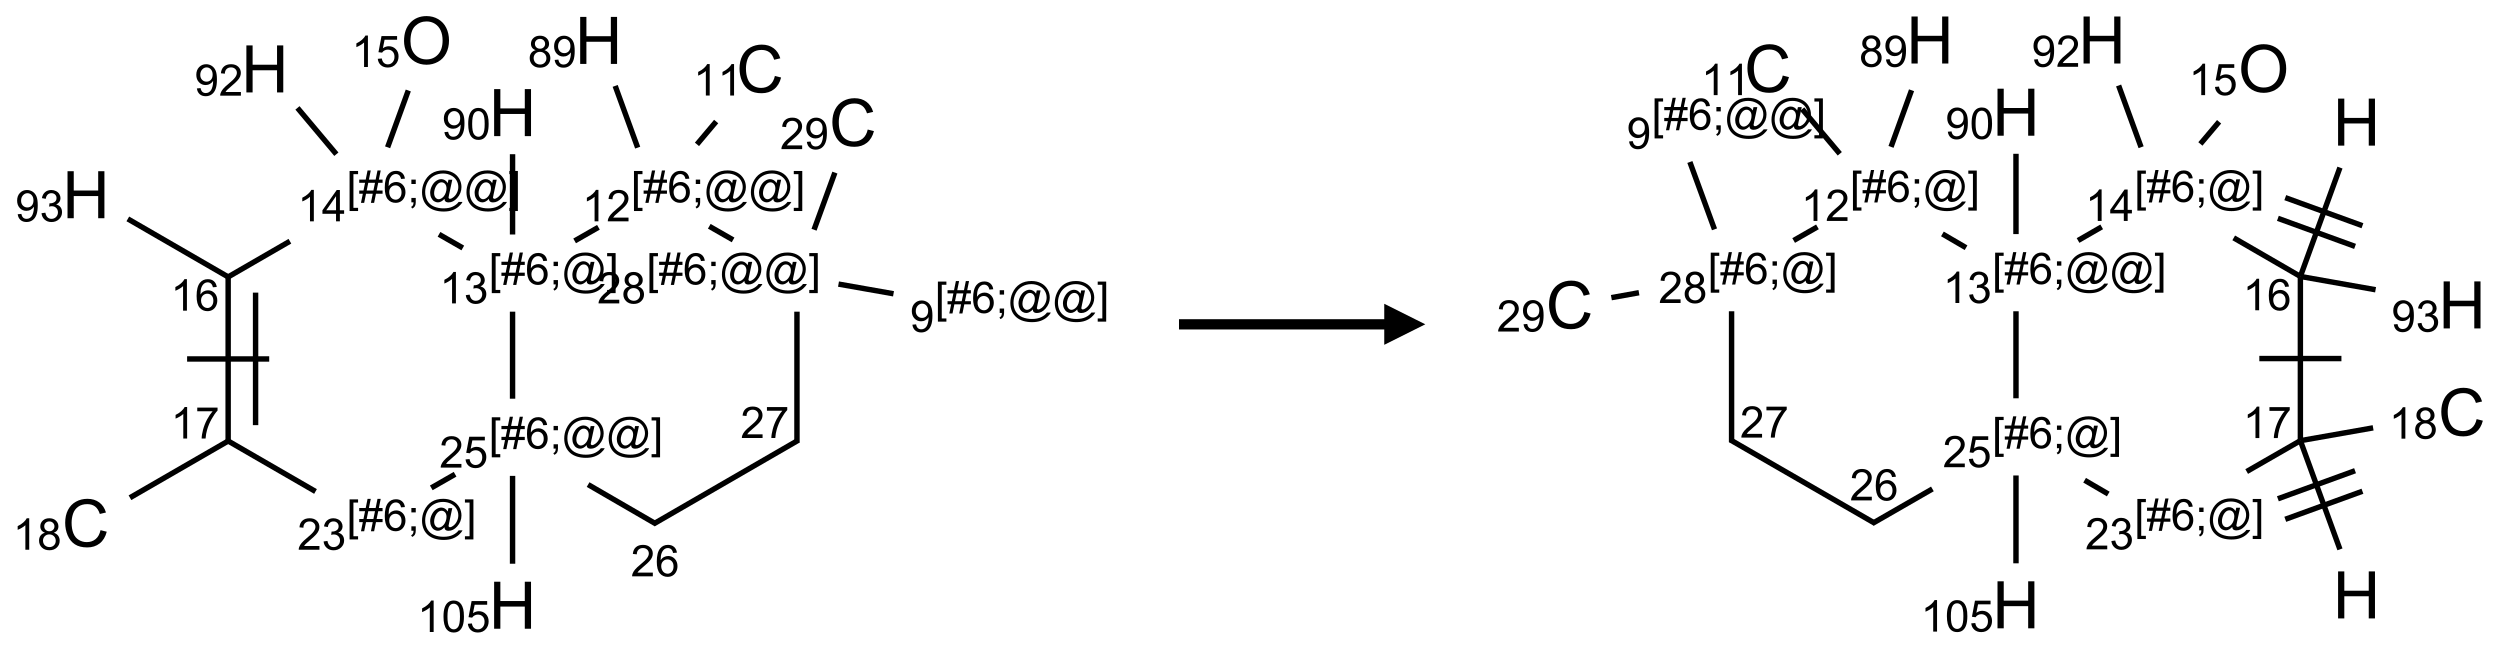 <?xml version="1.0" encoding="UTF-8"?>
<svg xmlns="http://www.w3.org/2000/svg" xmlns:xlink="http://www.w3.org/1999/xlink" width="609" height="158" viewBox="0 0 609 158">
<defs>
<g>
<g id="glyph-0-0">
<path d="M 2 0 L 2 -10 L 10 -10 L 10 0 Z M 2.25 -0.25 L 9.75 -0.25 L 9.75 -9.75 L 2.25 -9.75 Z M 2.25 -0.25 "/>
</g>
<g id="glyph-0-1">
<path d="M 9.406 -4.016 L 10.922 -3.633 C 10.605 -2.387 10.031 -1.438 9.207 -0.785 C 8.383 -0.133 7.371 0.195 6.18 0.195 C 4.945 0.195 3.941 -0.055 3.168 -0.559 C 2.395 -1.062 1.805 -1.789 1.402 -2.742 C 1 -3.695 0.797 -4.719 0.797 -5.812 C 0.797 -7.004 1.023 -8.047 1.48 -8.934 C 1.938 -9.82 2.586 -10.496 3.426 -10.957 C 4.266 -11.418 5.191 -11.648 6.203 -11.648 C 7.348 -11.648 8.312 -11.355 9.094 -10.773 C 9.875 -10.191 10.418 -9.371 10.727 -8.312 L 9.234 -7.961 C 8.969 -8.793 8.582 -9.402 8.078 -9.781 C 7.574 -10.16 6.938 -10.352 6.172 -10.352 C 5.293 -10.352 4.555 -10.141 3.965 -9.719 C 3.375 -9.297 2.957 -8.73 2.719 -8.02 C 2.48 -7.309 2.359 -6.574 2.359 -5.82 C 2.359 -4.848 2.5 -3.996 2.785 -3.27 C 3.07 -2.543 3.512 -2 4.109 -1.641 C 4.707 -1.281 5.355 -1.102 6.055 -1.102 C 6.902 -1.102 7.621 -1.348 8.211 -1.836 C 8.801 -2.324 9.199 -3.051 9.406 -4.016 Z M 9.406 -4.016 "/>
</g>
<g id="glyph-0-2">
<path d="M 1.281 0 L 1.281 -11.453 L 2.797 -11.453 L 2.797 -6.75 L 8.75 -6.75 L 8.75 -11.453 L 10.266 -11.453 L 10.266 0 L 8.75 0 L 8.75 -5.398 L 2.797 -5.398 L 2.797 0 Z M 1.281 0 "/>
</g>
<g id="glyph-0-3">
<path d="M 0.773 -5.578 C 0.773 -7.48 1.285 -8.969 2.305 -10.043 C 3.324 -11.117 4.645 -11.656 6.258 -11.656 C 7.316 -11.656 8.27 -11.402 9.117 -10.898 C 9.965 -10.395 10.613 -9.688 11.059 -8.785 C 11.504 -7.883 11.727 -6.855 11.727 -5.711 C 11.727 -4.551 11.492 -3.512 11.023 -2.594 C 10.555 -1.676 9.891 -0.984 9.031 -0.512 C 8.172 -0.039 7.246 0.195 6.25 0.195 C 5.172 0.195 4.207 -0.066 3.359 -0.586 C 2.512 -1.105 1.867 -1.816 1.43 -2.719 C 0.992 -3.621 0.773 -4.574 0.773 -5.578 Z M 2.336 -5.555 C 2.336 -4.176 2.707 -3.086 3.449 -2.293 C 4.191 -1.5 5.121 -1.102 6.242 -1.102 C 7.383 -1.102 8.32 -1.504 9.059 -2.305 C 9.797 -3.105 10.164 -4.246 10.164 -5.719 C 10.164 -6.652 10.008 -7.465 9.691 -8.16 C 9.375 -8.855 8.914 -9.395 8.309 -9.777 C 7.703 -10.16 7.02 -10.352 6.266 -10.352 C 5.191 -10.352 4.27 -9.984 3.496 -9.246 C 2.723 -8.508 2.336 -7.277 2.336 -5.555 Z M 2.336 -5.555 "/>
</g>
<g id="glyph-1-0">
<path d="M 1.332 0 L 1.332 -6.668 L 6.668 -6.668 L 6.668 0 Z M 1.5 -0.168 L 6.5 -0.168 L 6.5 -6.5 L 1.5 -6.5 Z M 1.5 -0.168 "/>
</g>
<g id="glyph-1-1">
<path d="M 3.973 0 L 3.035 0 L 3.035 -5.973 C 2.809 -5.758 2.516 -5.543 2.148 -5.328 C 1.781 -5.113 1.453 -4.953 1.16 -4.844 L 1.16 -5.75 C 1.684 -5.996 2.145 -6.297 2.535 -6.645 C 2.93 -6.996 3.207 -7.336 3.371 -7.668 L 3.973 -7.668 Z M 3.973 0 "/>
</g>
<g id="glyph-1-2">
<path d="M 0.723 2.121 L 0.723 -7.637 L 2.793 -7.637 L 2.793 -6.859 L 1.66 -6.859 L 1.66 1.344 L 2.793 1.344 L 2.793 2.121 Z M 0.723 2.121 "/>
</g>
<g id="glyph-1-3">
<path d="M 0.535 0.129 L 0.988 -2.09 L 0.109 -2.09 L 0.109 -2.863 L 1.145 -2.863 L 1.531 -4.754 L 0.109 -4.754 L 0.109 -5.531 L 1.688 -5.531 L 2.141 -7.766 L 2.922 -7.766 L 2.469 -5.531 L 4.109 -5.531 L 4.562 -7.766 L 5.348 -7.766 L 4.895 -5.531 L 5.797 -5.531 L 5.797 -4.754 L 4.738 -4.754 L 4.348 -2.863 L 5.797 -2.863 L 5.797 -2.09 L 4.191 -2.09 L 3.738 0.129 L 2.957 0.129 L 3.406 -2.09 L 1.77 -2.09 L 1.316 0.129 Z M 1.926 -2.863 L 3.562 -2.863 L 3.953 -4.754 L 2.312 -4.754 Z M 1.926 -2.863 "/>
</g>
<g id="glyph-1-4">
<path d="M 5.309 -5.766 L 4.375 -5.691 C 4.293 -6.059 4.172 -6.328 4.02 -6.496 C 3.766 -6.762 3.453 -6.895 3.082 -6.895 C 2.785 -6.895 2.523 -6.812 2.297 -6.645 C 2 -6.43 1.77 -6.117 1.598 -5.703 C 1.43 -5.289 1.34 -4.703 1.332 -3.938 C 1.559 -4.281 1.836 -4.535 2.16 -4.703 C 2.488 -4.871 2.828 -4.953 3.188 -4.953 C 3.812 -4.953 4.344 -4.723 4.785 -4.262 C 5.223 -3.801 5.441 -3.207 5.441 -2.48 C 5.441 -2 5.34 -1.555 5.133 -1.145 C 4.926 -0.73 4.641 -0.418 4.281 -0.199 C 3.922 0.02 3.512 0.129 3.051 0.129 C 2.27 0.129 1.633 -0.156 1.141 -0.73 C 0.648 -1.305 0.402 -2.254 0.402 -3.574 C 0.402 -5.051 0.672 -6.121 1.219 -6.793 C 1.695 -7.375 2.336 -7.668 3.141 -7.668 C 3.742 -7.668 4.234 -7.5 4.617 -7.16 C 5 -6.824 5.23 -6.359 5.309 -5.766 Z M 1.48 -2.473 C 1.48 -2.152 1.547 -1.844 1.684 -1.547 C 1.82 -1.25 2.016 -1.027 2.262 -0.871 C 2.508 -0.719 2.766 -0.641 3.035 -0.641 C 3.434 -0.641 3.773 -0.801 4.059 -1.121 C 4.344 -1.441 4.484 -1.875 4.484 -2.422 C 4.484 -2.949 4.344 -3.367 4.062 -3.668 C 3.781 -3.973 3.426 -4.125 3 -4.125 C 2.578 -4.125 2.219 -3.973 1.922 -3.668 C 1.625 -3.363 1.48 -2.969 1.48 -2.473 Z M 1.48 -2.473 "/>
</g>
<g id="glyph-1-5">
<path d="M 0.949 -4.465 L 0.949 -5.531 L 2.016 -5.531 L 2.016 -4.465 Z M 0.949 0 L 0.949 -1.066 L 2.016 -1.066 L 2.016 0 C 2.016 0.391 1.945 0.711 1.809 0.949 C 1.668 1.191 1.449 1.379 1.145 1.512 L 0.887 1.109 C 1.082 1.023 1.23 0.895 1.324 0.727 C 1.418 0.559 1.469 0.316 1.48 0 Z M 0.949 0 "/>
</g>
<g id="glyph-1-6">
<path d="M 6.047 -0.848 C 5.82 -0.59 5.57 -0.379 5.289 -0.223 C 5.008 -0.062 4.73 0.016 4.449 0.016 C 4.141 0.016 3.84 -0.074 3.547 -0.254 C 3.254 -0.434 3.02 -0.715 2.836 -1.09 C 2.652 -1.465 2.562 -1.875 2.562 -2.324 C 2.562 -2.875 2.703 -3.43 2.988 -3.98 C 3.27 -4.535 3.621 -4.953 4.043 -5.23 C 4.461 -5.508 4.871 -5.645 5.266 -5.645 C 5.566 -5.645 5.855 -5.566 6.129 -5.41 C 6.402 -5.25 6.641 -5.012 6.84 -4.688 L 7.016 -5.496 L 7.949 -5.496 L 7.199 -2 C 7.094 -1.516 7.043 -1.246 7.043 -1.191 C 7.043 -1.098 7.078 -1.02 7.148 -0.949 C 7.219 -0.883 7.305 -0.848 7.406 -0.848 C 7.59 -0.848 7.832 -0.953 8.129 -1.168 C 8.527 -1.445 8.84 -1.816 9.07 -2.285 C 9.301 -2.75 9.418 -3.234 9.418 -3.73 C 9.418 -4.309 9.27 -4.852 8.973 -5.355 C 8.676 -5.859 8.23 -6.262 7.645 -6.562 C 7.055 -6.863 6.406 -7.016 5.691 -7.016 C 4.879 -7.016 4.137 -6.824 3.465 -6.445 C 2.793 -6.066 2.273 -5.52 1.902 -4.809 C 1.535 -4.098 1.348 -3.34 1.348 -2.527 C 1.348 -1.676 1.535 -0.941 1.902 -0.328 C 2.273 0.285 2.809 0.742 3.508 1.035 C 4.207 1.328 4.984 1.473 5.832 1.473 C 6.742 1.473 7.504 1.32 8.121 1.016 C 8.734 0.711 9.195 0.34 9.5 -0.098 L 10.441 -0.098 C 10.266 0.266 9.961 0.637 9.531 1.016 C 9.102 1.395 8.59 1.695 7.996 1.914 C 7.402 2.133 6.688 2.246 5.848 2.246 C 5.078 2.246 4.367 2.145 3.715 1.949 C 3.066 1.75 2.512 1.453 2.051 1.055 C 1.594 0.656 1.25 0.199 1.016 -0.316 C 0.723 -0.973 0.578 -1.684 0.578 -2.441 C 0.578 -3.289 0.75 -4.098 1.098 -4.863 C 1.523 -5.805 2.125 -6.527 2.902 -7.027 C 3.684 -7.527 4.629 -7.777 5.738 -7.777 C 6.602 -7.777 7.375 -7.602 8.059 -7.246 C 8.746 -6.895 9.285 -6.371 9.684 -5.672 C 10.02 -5.07 10.188 -4.418 10.188 -3.715 C 10.188 -2.707 9.832 -1.812 9.125 -1.031 C 8.492 -0.328 7.801 0.02 7.051 0.02 C 6.812 0.02 6.617 -0.016 6.473 -0.09 C 6.324 -0.16 6.215 -0.266 6.145 -0.402 C 6.102 -0.488 6.066 -0.637 6.047 -0.848 Z M 3.527 -2.262 C 3.527 -1.785 3.641 -1.414 3.863 -1.152 C 4.09 -0.887 4.348 -0.754 4.641 -0.754 C 4.836 -0.754 5.039 -0.812 5.254 -0.93 C 5.469 -1.047 5.676 -1.219 5.871 -1.449 C 6.066 -1.676 6.23 -1.969 6.355 -2.32 C 6.48 -2.672 6.543 -3.027 6.543 -3.379 C 6.543 -3.852 6.426 -4.219 6.191 -4.48 C 5.957 -4.738 5.672 -4.871 5.332 -4.871 C 5.109 -4.871 4.902 -4.812 4.707 -4.699 C 4.512 -4.586 4.32 -4.406 4.137 -4.156 C 3.953 -3.906 3.805 -3.602 3.691 -3.246 C 3.582 -2.887 3.527 -2.559 3.527 -2.262 Z M 3.527 -2.262 "/>
</g>
<g id="glyph-1-7">
<path d="M 2.27 2.121 L 0.203 2.121 L 0.203 1.344 L 1.332 1.344 L 1.332 -6.859 L 0.203 -6.859 L 0.203 -7.637 L 2.27 -7.637 Z M 2.27 2.121 "/>
</g>
<g id="glyph-1-8">
<path d="M 5.371 -0.902 L 5.371 0 L 0.324 0 C 0.316 -0.227 0.352 -0.441 0.434 -0.652 C 0.562 -0.996 0.766 -1.332 1.051 -1.668 C 1.332 -2 1.742 -2.387 2.277 -2.824 C 3.105 -3.504 3.668 -4.043 3.957 -4.441 C 4.25 -4.84 4.395 -5.215 4.395 -5.566 C 4.395 -5.938 4.262 -6.254 3.996 -6.508 C 3.73 -6.762 3.387 -6.891 2.957 -6.891 C 2.508 -6.891 2.145 -6.754 1.875 -6.484 C 1.605 -6.215 1.469 -5.84 1.465 -5.359 L 0.5 -5.457 C 0.566 -6.176 0.812 -6.727 1.246 -7.102 C 1.676 -7.477 2.254 -7.668 2.98 -7.668 C 3.711 -7.668 4.293 -7.465 4.719 -7.059 C 5.145 -6.652 5.359 -6.148 5.359 -5.547 C 5.359 -5.242 5.297 -4.941 5.172 -4.645 C 5.047 -4.352 4.84 -4.039 4.551 -3.715 C 4.262 -3.387 3.777 -2.938 3.105 -2.371 C 2.543 -1.898 2.18 -1.578 2.02 -1.41 C 1.859 -1.242 1.73 -1.07 1.625 -0.902 Z M 5.371 -0.902 "/>
</g>
<g id="glyph-1-9">
<path d="M 1.887 -4.141 C 1.496 -4.281 1.207 -4.484 1.02 -4.75 C 0.832 -5.016 0.738 -5.328 0.738 -5.699 C 0.738 -6.254 0.938 -6.719 1.34 -7.098 C 1.738 -7.477 2.27 -7.668 2.934 -7.668 C 3.598 -7.668 4.137 -7.473 4.543 -7.086 C 4.949 -6.699 5.152 -6.227 5.152 -5.672 C 5.152 -5.316 5.059 -5.008 4.871 -4.746 C 4.688 -4.484 4.406 -4.281 4.027 -4.141 C 4.496 -3.988 4.852 -3.742 5.098 -3.402 C 5.34 -3.062 5.465 -2.656 5.465 -2.184 C 5.465 -1.531 5.234 -0.98 4.77 -0.535 C 4.309 -0.09 3.703 0.129 2.949 0.129 C 2.195 0.129 1.586 -0.094 1.125 -0.539 C 0.664 -0.984 0.434 -1.543 0.434 -2.207 C 0.434 -2.703 0.559 -3.121 0.809 -3.457 C 1.062 -3.793 1.422 -4.02 1.887 -4.141 Z M 1.699 -5.73 C 1.699 -5.367 1.812 -5.074 2.047 -4.844 C 2.281 -4.613 2.582 -4.5 2.953 -4.5 C 3.312 -4.5 3.609 -4.613 3.84 -4.84 C 4.07 -5.066 4.188 -5.348 4.188 -5.676 C 4.188 -6.02 4.07 -6.309 3.832 -6.543 C 3.594 -6.777 3.297 -6.895 2.941 -6.895 C 2.586 -6.895 2.289 -6.781 2.051 -6.551 C 1.816 -6.324 1.699 -6.047 1.699 -5.73 Z M 1.395 -2.203 C 1.395 -1.938 1.461 -1.676 1.586 -1.426 C 1.711 -1.176 1.902 -0.984 2.152 -0.848 C 2.402 -0.711 2.672 -0.641 2.957 -0.641 C 3.406 -0.641 3.777 -0.785 4.066 -1.074 C 4.359 -1.363 4.504 -1.727 4.504 -2.172 C 4.504 -2.625 4.355 -2.996 4.055 -3.293 C 3.754 -3.586 3.379 -3.734 2.926 -3.734 C 2.484 -3.734 2.121 -3.59 1.832 -3.297 C 1.543 -3.004 1.395 -2.641 1.395 -2.203 Z M 1.395 -2.203 "/>
</g>
<g id="glyph-1-10">
<path d="M 0.582 -1.766 L 1.484 -1.848 C 1.562 -1.426 1.707 -1.117 1.922 -0.926 C 2.137 -0.734 2.414 -0.641 2.75 -0.641 C 3.039 -0.641 3.289 -0.707 3.508 -0.84 C 3.727 -0.973 3.902 -1.148 4.043 -1.367 C 4.18 -1.586 4.297 -1.887 4.391 -2.262 C 4.484 -2.637 4.531 -3.016 4.531 -3.406 C 4.531 -3.449 4.531 -3.512 4.527 -3.594 C 4.34 -3.297 4.082 -3.055 3.758 -2.867 C 3.434 -2.68 3.082 -2.59 2.703 -2.59 C 2.07 -2.59 1.535 -2.816 1.098 -3.277 C 0.66 -3.734 0.441 -4.34 0.441 -5.09 C 0.441 -5.863 0.672 -6.484 1.129 -6.957 C 1.586 -7.43 2.156 -7.668 2.844 -7.668 C 3.34 -7.668 3.793 -7.531 4.207 -7.266 C 4.617 -7 4.93 -6.617 5.145 -6.121 C 5.355 -5.629 5.465 -4.91 5.465 -3.973 C 5.465 -2.996 5.359 -2.223 5.145 -1.645 C 4.934 -1.066 4.617 -0.625 4.199 -0.324 C 3.781 -0.02 3.293 0.129 2.73 0.129 C 2.133 0.129 1.645 -0.035 1.266 -0.367 C 0.887 -0.699 0.66 -1.164 0.582 -1.766 Z M 4.422 -5.137 C 4.422 -5.676 4.277 -6.102 3.992 -6.418 C 3.707 -6.734 3.359 -6.891 2.957 -6.891 C 2.543 -6.891 2.18 -6.719 1.871 -6.379 C 1.562 -6.039 1.406 -5.598 1.406 -5.059 C 1.406 -4.57 1.555 -4.176 1.848 -3.871 C 2.141 -3.566 2.5 -3.418 2.934 -3.418 C 3.367 -3.418 3.723 -3.57 4.004 -3.871 C 4.281 -4.176 4.422 -4.598 4.422 -5.137 Z M 4.422 -5.137 "/>
</g>
<g id="glyph-1-11">
<path d="M 0.449 -2.016 L 1.387 -2.141 C 1.492 -1.609 1.676 -1.227 1.934 -0.992 C 2.191 -0.758 2.508 -0.641 2.879 -0.641 C 3.32 -0.641 3.695 -0.793 3.996 -1.098 C 4.301 -1.402 4.453 -1.781 4.453 -2.234 C 4.453 -2.664 4.312 -3.02 4.031 -3.301 C 3.75 -3.578 3.391 -3.719 2.957 -3.719 C 2.781 -3.719 2.562 -3.684 2.297 -3.613 L 2.402 -4.438 C 2.465 -4.43 2.516 -4.426 2.551 -4.426 C 2.949 -4.426 3.312 -4.531 3.629 -4.738 C 3.949 -4.949 4.109 -5.27 4.109 -5.703 C 4.109 -6.047 3.992 -6.332 3.762 -6.559 C 3.527 -6.785 3.227 -6.895 2.859 -6.895 C 2.496 -6.895 2.191 -6.781 1.949 -6.551 C 1.707 -6.324 1.547 -5.98 1.48 -5.52 L 0.543 -5.688 C 0.656 -6.316 0.918 -6.805 1.324 -7.148 C 1.73 -7.492 2.234 -7.668 2.84 -7.668 C 3.254 -7.668 3.641 -7.578 3.988 -7.398 C 4.34 -7.219 4.609 -6.977 4.793 -6.668 C 4.98 -6.359 5.074 -6.031 5.074 -5.684 C 5.074 -5.352 4.984 -5.051 4.809 -4.781 C 4.629 -4.512 4.367 -4.297 4.02 -4.137 C 4.473 -4.031 4.824 -3.816 5.074 -3.488 C 5.324 -3.16 5.449 -2.75 5.449 -2.254 C 5.449 -1.59 5.203 -1.023 4.719 -0.559 C 4.234 -0.098 3.617 0.137 2.875 0.137 C 2.203 0.137 1.648 -0.062 1.207 -0.465 C 0.762 -0.863 0.512 -1.379 0.449 -2.016 Z M 0.449 -2.016 "/>
</g>
<g id="glyph-1-12">
<path d="M 0.441 -3.766 C 0.441 -4.668 0.535 -5.395 0.723 -5.945 C 0.906 -6.496 1.184 -6.922 1.551 -7.219 C 1.918 -7.516 2.375 -7.668 2.934 -7.668 C 3.344 -7.668 3.703 -7.586 4.012 -7.418 C 4.32 -7.254 4.574 -7.016 4.777 -6.707 C 4.977 -6.395 5.137 -6.016 5.25 -5.57 C 5.363 -5.125 5.422 -4.523 5.422 -3.766 C 5.422 -2.871 5.328 -2.148 5.145 -1.598 C 4.961 -1.047 4.688 -0.621 4.32 -0.32 C 3.953 -0.02 3.492 0.129 2.934 0.129 C 2.195 0.129 1.617 -0.133 1.199 -0.66 C 0.695 -1.297 0.441 -2.332 0.441 -3.766 Z M 1.406 -3.766 C 1.406 -2.512 1.555 -1.68 1.848 -1.262 C 2.141 -0.848 2.5 -0.641 2.934 -0.641 C 3.363 -0.641 3.727 -0.848 4.02 -1.266 C 4.312 -1.684 4.457 -2.516 4.457 -3.766 C 4.457 -5.023 4.312 -5.859 4.02 -6.27 C 3.727 -6.684 3.359 -6.891 2.922 -6.891 C 2.492 -6.891 2.148 -6.707 1.891 -6.344 C 1.566 -5.879 1.406 -5.02 1.406 -3.766 Z M 1.406 -3.766 "/>
</g>
<g id="glyph-1-13">
<path d="M 3.449 0 L 3.449 -1.828 L 0.137 -1.828 L 0.137 -2.688 L 3.621 -7.637 L 4.387 -7.637 L 4.387 -2.688 L 5.418 -2.688 L 5.418 -1.828 L 4.387 -1.828 L 4.387 0 Z M 3.449 -2.688 L 3.449 -6.129 L 1.059 -2.688 Z M 3.449 -2.688 "/>
</g>
<g id="glyph-1-14">
<path d="M 0.441 -2 L 1.426 -2.082 C 1.5 -1.605 1.668 -1.242 1.934 -1.004 C 2.199 -0.762 2.52 -0.641 2.895 -0.641 C 3.348 -0.641 3.73 -0.812 4.043 -1.152 C 4.355 -1.492 4.512 -1.941 4.512 -2.504 C 4.512 -3.039 4.359 -3.461 4.059 -3.77 C 3.758 -4.078 3.367 -4.234 2.879 -4.234 C 2.578 -4.234 2.305 -4.164 2.062 -4.027 C 1.82 -3.891 1.629 -3.715 1.488 -3.496 L 0.609 -3.609 L 1.348 -7.531 L 5.145 -7.531 L 5.145 -6.637 L 2.098 -6.637 L 1.688 -4.582 C 2.145 -4.902 2.625 -5.062 3.129 -5.062 C 3.797 -5.062 4.359 -4.832 4.816 -4.371 C 5.277 -3.91 5.504 -3.312 5.504 -2.59 C 5.504 -1.898 5.305 -1.301 4.902 -0.797 C 4.41 -0.18 3.742 0.129 2.895 0.129 C 2.199 0.129 1.633 -0.062 1.195 -0.453 C 0.758 -0.844 0.504 -1.359 0.441 -2 Z M 0.441 -2 "/>
</g>
<g id="glyph-1-15">
<path d="M 0.504 -6.637 L 0.504 -7.535 L 5.449 -7.535 L 5.449 -6.809 C 4.961 -6.289 4.48 -5.602 4.004 -4.746 C 3.527 -3.887 3.156 -3.004 2.895 -2.098 C 2.707 -1.461 2.59 -0.762 2.535 0 L 1.574 0 C 1.582 -0.602 1.703 -1.328 1.926 -2.176 C 2.152 -3.027 2.477 -3.848 2.898 -4.637 C 3.32 -5.426 3.77 -6.094 4.246 -6.637 Z M 0.504 -6.637 "/>
</g>
</g>
</defs>
<path fill="none" stroke-width="0.033" stroke-linecap="butt" stroke-linejoin="miter" stroke="rgb(0%, 0%, 0%)" stroke-opacity="1" stroke-miterlimit="10" d="M 3.838 0.494 L 3.721 0.633 " transform="matrix(40, 0, 0, 40, 20.939, 9.844)"/>
<path fill="none" stroke-width="0.033" stroke-linecap="butt" stroke-linejoin="miter" stroke="rgb(0%, 0%, 0%)" stroke-opacity="1" stroke-miterlimit="10" d="M 3.36 0.653 L 3.223 0.277 " transform="matrix(40, 0, 0, 40, 20.939, 9.844)"/>
<path fill="none" stroke-width="0.033" stroke-linecap="butt" stroke-linejoin="miter" stroke="rgb(0%, 0%, 0%)" stroke-opacity="1" stroke-miterlimit="10" d="M 3.121 1.138 L 2.976 1.221 " transform="matrix(40, 0, 0, 40, 20.939, 9.844)"/>
<path fill="none" stroke-width="0.033" stroke-linecap="butt" stroke-linejoin="miter" stroke="rgb(0%, 0%, 0%)" stroke-opacity="1" stroke-miterlimit="10" d="M 2.598 1.182 L 2.598 0.693 " transform="matrix(40, 0, 0, 40, 20.939, 9.844)"/>
<path fill="none" stroke-width="0.033" stroke-linecap="butt" stroke-linejoin="miter" stroke="rgb(0%, 0%, 0%)" stroke-opacity="1" stroke-miterlimit="10" d="M 2.295 1.264 L 2.15 1.181 " transform="matrix(40, 0, 0, 40, 20.939, 9.844)"/>
<path fill="none" stroke-width="0.033" stroke-linecap="butt" stroke-linejoin="miter" stroke="rgb(0%, 0%, 0%)" stroke-opacity="1" stroke-miterlimit="10" d="M 1.837 0.651 L 1.963 0.305 " transform="matrix(40, 0, 0, 40, 20.939, 9.844)"/>
<path fill="none" stroke-width="0.033" stroke-linecap="butt" stroke-linejoin="miter" stroke="rgb(0%, 0%, 0%)" stroke-opacity="1" stroke-miterlimit="10" d="M 1.525 0.693 L 1.288 0.411 " transform="matrix(40, 0, 0, 40, 20.939, 9.844)"/>
<path fill="none" stroke-width="0.033" stroke-linecap="butt" stroke-linejoin="miter" stroke="rgb(0%, 0%, 0%)" stroke-opacity="1" stroke-miterlimit="10" d="M 1.242 1.223 L 0.858 1.445 " transform="matrix(40, 0, 0, 40, 20.939, 9.844)"/>
<path fill="none" stroke-width="0.033" stroke-linecap="butt" stroke-linejoin="miter" stroke="rgb(0%, 0%, 0%)" stroke-opacity="1" stroke-miterlimit="10" d="M 0.874 1.445 L 0.255 1.087 " transform="matrix(40, 0, 0, 40, 20.939, 9.844)"/>
<path fill="none" stroke-width="0.033" stroke-linecap="butt" stroke-linejoin="miter" stroke="rgb(0%, 0%, 0%)" stroke-opacity="1" stroke-miterlimit="10" d="M 0.866 1.44 L 0.866 2.44 " transform="matrix(40, 0, 0, 40, 20.939, 9.844)"/>
<path fill="none" stroke-width="0.033" stroke-linecap="butt" stroke-linejoin="miter" stroke="rgb(0%, 0%, 0%)" stroke-opacity="1" stroke-miterlimit="10" d="M 1.033 1.536 L 1.033 2.343 " transform="matrix(40, 0, 0, 40, 20.939, 9.844)"/>
<path fill="none" stroke-width="0.033" stroke-linecap="butt" stroke-linejoin="miter" stroke="rgb(0%, 0%, 0%)" stroke-opacity="1" stroke-miterlimit="10" d="M 0.616 1.94 L 1.116 1.94 " transform="matrix(40, 0, 0, 40, 20.939, 9.844)"/>
<path fill="none" stroke-width="0.033" stroke-linecap="butt" stroke-linejoin="miter" stroke="rgb(0%, 0%, 0%)" stroke-opacity="1" stroke-miterlimit="10" d="M 0.874 2.435 L 0.268 2.785 " transform="matrix(40, 0, 0, 40, 20.939, 9.844)"/>
<path fill="none" stroke-width="0.033" stroke-linecap="butt" stroke-linejoin="miter" stroke="rgb(0%, 0%, 0%)" stroke-opacity="1" stroke-miterlimit="10" d="M 0.858 2.435 L 1.398 2.747 " transform="matrix(40, 0, 0, 40, 20.939, 9.844)"/>
<path fill="none" stroke-width="0.033" stroke-linecap="butt" stroke-linejoin="miter" stroke="rgb(0%, 0%, 0%)" stroke-opacity="1" stroke-miterlimit="10" d="M 2.103 2.725 L 2.248 2.642 " transform="matrix(40, 0, 0, 40, 20.939, 9.844)"/>
<path fill="none" stroke-width="0.033" stroke-linecap="butt" stroke-linejoin="miter" stroke="rgb(0%, 0%, 0%)" stroke-opacity="1" stroke-miterlimit="10" d="M 2.598 2.182 L 2.598 1.652 " transform="matrix(40, 0, 0, 40, 20.939, 9.844)"/>
<path fill="none" stroke-width="0.033" stroke-linecap="butt" stroke-linejoin="miter" stroke="rgb(0%, 0%, 0%)" stroke-opacity="1" stroke-miterlimit="10" d="M 2.598 2.652 L 2.598 3.187 " transform="matrix(40, 0, 0, 40, 20.939, 9.844)"/>
<path fill="none" stroke-width="0.033" stroke-linecap="butt" stroke-linejoin="miter" stroke="rgb(0%, 0%, 0%)" stroke-opacity="1" stroke-miterlimit="10" d="M 3.058 2.705 L 3.472 2.945 " transform="matrix(40, 0, 0, 40, 20.939, 9.844)"/>
<path fill="none" stroke-width="0.033" stroke-linecap="butt" stroke-linejoin="miter" stroke="rgb(0%, 0%, 0%)" stroke-opacity="1" stroke-miterlimit="10" d="M 3.456 2.945 L 4.338 2.435 " transform="matrix(40, 0, 0, 40, 20.939, 9.844)"/>
<path fill="none" stroke-width="0.033" stroke-linecap="butt" stroke-linejoin="miter" stroke="rgb(0%, 0%, 0%)" stroke-opacity="1" stroke-miterlimit="10" d="M 4.33 2.449 L 4.33 1.652 " transform="matrix(40, 0, 0, 40, 20.939, 9.844)"/>
<path fill="none" stroke-width="0.033" stroke-linecap="butt" stroke-linejoin="miter" stroke="rgb(0%, 0%, 0%)" stroke-opacity="1" stroke-miterlimit="10" d="M 3.941 1.215 L 3.796 1.132 " transform="matrix(40, 0, 0, 40, 20.939, 9.844)"/>
<path fill="none" stroke-width="0.033" stroke-linecap="butt" stroke-linejoin="miter" stroke="rgb(0%, 0%, 0%)" stroke-opacity="1" stroke-miterlimit="10" d="M 4.583 1.484 L 4.918 1.543 " transform="matrix(40, 0, 0, 40, 20.939, 9.844)"/>
<path fill="none" stroke-width="0.033" stroke-linecap="butt" stroke-linejoin="miter" stroke="rgb(0%, 0%, 0%)" stroke-opacity="1" stroke-miterlimit="10" d="M 4.434 1.153 L 4.561 0.805 " transform="matrix(40, 0, 0, 40, 20.939, 9.844)"/>
<g fill="rgb(0%, 0%, 0%)" fill-opacity="1">
<use xlink:href="#glyph-0-1" x="179.355" y="22.516"/>
</g>
<g fill="rgb(0%, 0%, 0%)" fill-opacity="1">
<use xlink:href="#glyph-1-1" x="168.91" y="23.27"/>
<use xlink:href="#glyph-1-1" x="174.842" y="23.27"/>
</g>
<g fill="rgb(0%, 0%, 0%)" fill-opacity="1">
<use xlink:href="#glyph-1-2" x="153.715" y="49.285"/>
<use xlink:href="#glyph-1-3" x="156.678" y="49.285"/>
<use xlink:href="#glyph-1-4" x="162.611" y="49.285"/>
<use xlink:href="#glyph-1-5" x="168.543" y="49.285"/>
<use xlink:href="#glyph-1-6" x="171.507" y="49.285"/>
<use xlink:href="#glyph-1-6" x="182.335" y="49.285"/>
<use xlink:href="#glyph-1-7" x="193.163" y="49.285"/>
</g>
<g fill="rgb(0%, 0%, 0%)" fill-opacity="1">
<use xlink:href="#glyph-1-1" x="141.805" y="53.914"/>
<use xlink:href="#glyph-1-8" x="147.737" y="53.914"/>
</g>
<g fill="rgb(0%, 0%, 0%)" fill-opacity="1">
<use xlink:href="#glyph-0-2" x="140.051" y="15.57"/>
</g>
<g fill="rgb(0%, 0%, 0%)" fill-opacity="1">
<use xlink:href="#glyph-1-9" x="128.602" y="16.363"/>
<use xlink:href="#glyph-1-10" x="134.534" y="16.363"/>
</g>
<g fill="rgb(0%, 0%, 0%)" fill-opacity="1">
<use xlink:href="#glyph-1-2" x="119.074" y="69.285"/>
<use xlink:href="#glyph-1-3" x="122.038" y="69.285"/>
<use xlink:href="#glyph-1-4" x="127.97" y="69.285"/>
<use xlink:href="#glyph-1-5" x="133.902" y="69.285"/>
<use xlink:href="#glyph-1-6" x="136.866" y="69.285"/>
<use xlink:href="#glyph-1-7" x="147.694" y="69.285"/>
</g>
<g fill="rgb(0%, 0%, 0%)" fill-opacity="1">
<use xlink:href="#glyph-1-1" x="107.086" y="73.914"/>
<use xlink:href="#glyph-1-11" x="113.018" y="73.914"/>
</g>
<g fill="rgb(0%, 0%, 0%)" fill-opacity="1">
<use xlink:href="#glyph-0-2" x="119.09" y="33.16"/>
</g>
<g fill="rgb(0%, 0%, 0%)" fill-opacity="1">
<use xlink:href="#glyph-1-10" x="107.68" y="33.953"/>
<use xlink:href="#glyph-1-12" x="113.612" y="33.953"/>
</g>
<g fill="rgb(0%, 0%, 0%)" fill-opacity="1">
<use xlink:href="#glyph-1-2" x="84.434" y="49.285"/>
<use xlink:href="#glyph-1-3" x="87.397" y="49.285"/>
<use xlink:href="#glyph-1-4" x="93.329" y="49.285"/>
<use xlink:href="#glyph-1-5" x="99.262" y="49.285"/>
<use xlink:href="#glyph-1-6" x="102.225" y="49.285"/>
<use xlink:href="#glyph-1-6" x="113.053" y="49.285"/>
<use xlink:href="#glyph-1-7" x="123.882" y="49.285"/>
</g>
<g fill="rgb(0%, 0%, 0%)" fill-opacity="1">
<use xlink:href="#glyph-1-1" x="72.477" y="53.914"/>
<use xlink:href="#glyph-1-13" x="78.409" y="53.914"/>
</g>
<g fill="rgb(0%, 0%, 0%)" fill-opacity="1">
<use xlink:href="#glyph-0-3" x="97.652" y="15.574"/>
</g>
<g fill="rgb(0%, 0%, 0%)" fill-opacity="1">
<use xlink:href="#glyph-1-1" x="85.652" y="16.324"/>
<use xlink:href="#glyph-1-14" x="91.585" y="16.324"/>
</g>
<g fill="rgb(0%, 0%, 0%)" fill-opacity="1">
<use xlink:href="#glyph-0-2" x="58.738" y="22.516"/>
</g>
<g fill="rgb(0%, 0%, 0%)" fill-opacity="1">
<use xlink:href="#glyph-1-10" x="47.379" y="23.309"/>
<use xlink:href="#glyph-1-8" x="53.311" y="23.309"/>
</g>
<g fill="rgb(0%, 0%, 0%)" fill-opacity="1">
<use xlink:href="#glyph-1-1" x="41.559" y="75.672"/>
<use xlink:href="#glyph-1-4" x="47.491" y="75.672"/>
</g>
<g fill="rgb(0%, 0%, 0%)" fill-opacity="1">
<use xlink:href="#glyph-0-2" x="15.168" y="53.16"/>
</g>
<g fill="rgb(0%, 0%, 0%)" fill-opacity="1">
<use xlink:href="#glyph-1-10" x="3.73" y="53.953"/>
<use xlink:href="#glyph-1-11" x="9.663" y="53.953"/>
</g>
<g fill="rgb(0%, 0%, 0%)" fill-opacity="1">
<use xlink:href="#glyph-1-1" x="41.613" y="106.82"/>
<use xlink:href="#glyph-1-15" x="47.546" y="106.82"/>
</g>
<g fill="rgb(0%, 0%, 0%)" fill-opacity="1">
<use xlink:href="#glyph-0-1" x="15.082" y="133.16"/>
</g>
<g fill="rgb(0%, 0%, 0%)" fill-opacity="1">
<use xlink:href="#glyph-1-1" x="3.145" y="133.914"/>
<use xlink:href="#glyph-1-9" x="9.077" y="133.914"/>
</g>
<g fill="rgb(0%, 0%, 0%)" fill-opacity="1">
<use xlink:href="#glyph-1-2" x="84.434" y="129.285"/>
<use xlink:href="#glyph-1-3" x="87.397" y="129.285"/>
<use xlink:href="#glyph-1-4" x="93.329" y="129.285"/>
<use xlink:href="#glyph-1-5" x="99.262" y="129.285"/>
<use xlink:href="#glyph-1-6" x="102.225" y="129.285"/>
<use xlink:href="#glyph-1-7" x="113.053" y="129.285"/>
</g>
<g fill="rgb(0%, 0%, 0%)" fill-opacity="1">
<use xlink:href="#glyph-1-8" x="72.445" y="133.914"/>
<use xlink:href="#glyph-1-11" x="78.378" y="133.914"/>
</g>
<g fill="rgb(0%, 0%, 0%)" fill-opacity="1">
<use xlink:href="#glyph-1-2" x="119.074" y="109.285"/>
<use xlink:href="#glyph-1-3" x="122.038" y="109.285"/>
<use xlink:href="#glyph-1-4" x="127.97" y="109.285"/>
<use xlink:href="#glyph-1-5" x="133.902" y="109.285"/>
<use xlink:href="#glyph-1-6" x="136.866" y="109.285"/>
<use xlink:href="#glyph-1-6" x="147.694" y="109.285"/>
<use xlink:href="#glyph-1-7" x="158.522" y="109.285"/>
</g>
<g fill="rgb(0%, 0%, 0%)" fill-opacity="1">
<use xlink:href="#glyph-1-8" x="107.031" y="113.914"/>
<use xlink:href="#glyph-1-14" x="112.964" y="113.914"/>
</g>
<g fill="rgb(0%, 0%, 0%)" fill-opacity="1">
<use xlink:href="#glyph-0-2" x="119.09" y="153.16"/>
</g>
<g fill="rgb(0%, 0%, 0%)" fill-opacity="1">
<use xlink:href="#glyph-1-1" x="101.664" y="153.953"/>
<use xlink:href="#glyph-1-12" x="107.596" y="153.953"/>
<use xlink:href="#glyph-1-14" x="113.529" y="153.953"/>
</g>
<g fill="rgb(0%, 0%, 0%)" fill-opacity="1">
<use xlink:href="#glyph-1-8" x="153.66" y="140.395"/>
<use xlink:href="#glyph-1-4" x="159.592" y="140.395"/>
</g>
<g fill="rgb(0%, 0%, 0%)" fill-opacity="1">
<use xlink:href="#glyph-1-8" x="180.391" y="106.699"/>
<use xlink:href="#glyph-1-15" x="186.323" y="106.699"/>
</g>
<g fill="rgb(0%, 0%, 0%)" fill-opacity="1">
<use xlink:href="#glyph-1-2" x="157.488" y="69.285"/>
<use xlink:href="#glyph-1-3" x="160.452" y="69.285"/>
<use xlink:href="#glyph-1-4" x="166.384" y="69.285"/>
<use xlink:href="#glyph-1-5" x="172.316" y="69.285"/>
<use xlink:href="#glyph-1-6" x="175.28" y="69.285"/>
<use xlink:href="#glyph-1-6" x="186.108" y="69.285"/>
<use xlink:href="#glyph-1-7" x="196.936" y="69.285"/>
</g>
<g fill="rgb(0%, 0%, 0%)" fill-opacity="1">
<use xlink:href="#glyph-1-8" x="145.484" y="73.914"/>
<use xlink:href="#glyph-1-9" x="151.417" y="73.914"/>
</g>
<g fill="rgb(0%, 0%, 0%)" fill-opacity="1">
<use xlink:href="#glyph-1-2" x="227.75" y="76.23"/>
<use xlink:href="#glyph-1-3" x="230.714" y="76.23"/>
<use xlink:href="#glyph-1-4" x="236.646" y="76.23"/>
<use xlink:href="#glyph-1-5" x="242.578" y="76.23"/>
<use xlink:href="#glyph-1-6" x="245.542" y="76.23"/>
<use xlink:href="#glyph-1-6" x="256.37" y="76.23"/>
<use xlink:href="#glyph-1-7" x="267.198" y="76.23"/>
</g>
<g fill="rgb(0%, 0%, 0%)" fill-opacity="1">
<use xlink:href="#glyph-1-10" x="221.676" y="80.859"/>
</g>
<g fill="rgb(0%, 0%, 0%)" fill-opacity="1">
<use xlink:href="#glyph-0-1" x="201.969" y="35.57"/>
</g>
<g fill="rgb(0%, 0%, 0%)" fill-opacity="1">
<use xlink:href="#glyph-1-8" x="190.035" y="36.324"/>
<use xlink:href="#glyph-1-10" x="195.967" y="36.324"/>
</g>
<path fill-rule="nonzero" fill="rgb(0%, 0%, 0%)" fill-opacity="1" d="M 287.203 80.25 L 337.203 80.25 L 337.203 84 L 347.203 79 L 337.203 74 L 337.203 77.75 L 287.203 77.75 "/>
<path fill="none" stroke-width="0.033" stroke-linecap="butt" stroke-linejoin="miter" stroke="rgb(0%, 0%, 0%)" stroke-opacity="1" stroke-miterlimit="10" d="M 4.69 0.777 L 4.449 1.44 " transform="matrix(40, 0, 0, 40, 382.412, 9.744)"/>
<path fill="none" stroke-width="0.033" stroke-linecap="butt" stroke-linejoin="miter" stroke="rgb(0%, 0%, 0%)" stroke-opacity="1" stroke-miterlimit="10" d="M 4.312 1.086 L 4.782 1.257 " transform="matrix(40, 0, 0, 40, 382.412, 9.744)"/>
<path fill="none" stroke-width="0.033" stroke-linecap="butt" stroke-linejoin="miter" stroke="rgb(0%, 0%, 0%)" stroke-opacity="1" stroke-miterlimit="10" d="M 4.357 0.96 L 4.827 1.131 " transform="matrix(40, 0, 0, 40, 382.412, 9.744)"/>
<path fill="none" stroke-width="0.033" stroke-linecap="butt" stroke-linejoin="miter" stroke="rgb(0%, 0%, 0%)" stroke-opacity="1" stroke-miterlimit="10" d="M 4.449 1.44 L 4.907 1.521 " transform="matrix(40, 0, 0, 40, 382.412, 9.744)"/>
<path fill="none" stroke-width="0.033" stroke-linecap="butt" stroke-linejoin="miter" stroke="rgb(0%, 0%, 0%)" stroke-opacity="1" stroke-miterlimit="10" d="M 4.449 1.44 L 4.043 1.205 " transform="matrix(40, 0, 0, 40, 382.412, 9.744)"/>
<path fill="none" stroke-width="0.033" stroke-linecap="butt" stroke-linejoin="miter" stroke="rgb(0%, 0%, 0%)" stroke-opacity="1" stroke-miterlimit="10" d="M 3.84 0.633 L 3.954 0.498 " transform="matrix(40, 0, 0, 40, 382.412, 9.744)"/>
<path fill="none" stroke-width="0.033" stroke-linecap="butt" stroke-linejoin="miter" stroke="rgb(0%, 0%, 0%)" stroke-opacity="1" stroke-miterlimit="10" d="M 3.479 0.653 L 3.342 0.277 " transform="matrix(40, 0, 0, 40, 382.412, 9.744)"/>
<path fill="none" stroke-width="0.033" stroke-linecap="butt" stroke-linejoin="miter" stroke="rgb(0%, 0%, 0%)" stroke-opacity="1" stroke-miterlimit="10" d="M 3.239 1.138 L 3.095 1.221 " transform="matrix(40, 0, 0, 40, 382.412, 9.744)"/>
<path fill="none" stroke-width="0.033" stroke-linecap="butt" stroke-linejoin="miter" stroke="rgb(0%, 0%, 0%)" stroke-opacity="1" stroke-miterlimit="10" d="M 2.717 1.182 L 2.717 0.693 " transform="matrix(40, 0, 0, 40, 382.412, 9.744)"/>
<path fill="none" stroke-width="0.033" stroke-linecap="butt" stroke-linejoin="miter" stroke="rgb(0%, 0%, 0%)" stroke-opacity="1" stroke-miterlimit="10" d="M 2.413 1.265 L 2.269 1.181 " transform="matrix(40, 0, 0, 40, 382.412, 9.744)"/>
<path fill="none" stroke-width="0.033" stroke-linecap="butt" stroke-linejoin="miter" stroke="rgb(0%, 0%, 0%)" stroke-opacity="1" stroke-miterlimit="10" d="M 1.956 0.651 L 2.081 0.306 " transform="matrix(40, 0, 0, 40, 382.412, 9.744)"/>
<path fill="none" stroke-width="0.033" stroke-linecap="butt" stroke-linejoin="miter" stroke="rgb(0%, 0%, 0%)" stroke-opacity="1" stroke-miterlimit="10" d="M 1.644 0.693 L 1.415 0.421 " transform="matrix(40, 0, 0, 40, 382.412, 9.744)"/>
<path fill="none" stroke-width="0.033" stroke-linecap="butt" stroke-linejoin="miter" stroke="rgb(0%, 0%, 0%)" stroke-opacity="1" stroke-miterlimit="10" d="M 1.508 1.138 L 1.363 1.221 " transform="matrix(40, 0, 0, 40, 382.412, 9.744)"/>
<path fill="none" stroke-width="0.033" stroke-linecap="butt" stroke-linejoin="miter" stroke="rgb(0%, 0%, 0%)" stroke-opacity="1" stroke-miterlimit="10" d="M 0.881 1.153 L 0.731 0.743 " transform="matrix(40, 0, 0, 40, 382.412, 9.744)"/>
<path fill="none" stroke-width="0.033" stroke-linecap="butt" stroke-linejoin="miter" stroke="rgb(0%, 0%, 0%)" stroke-opacity="1" stroke-miterlimit="10" d="M 0.421 1.539 L 0.253 1.569 " transform="matrix(40, 0, 0, 40, 382.412, 9.744)"/>
<path fill="none" stroke-width="0.033" stroke-linecap="butt" stroke-linejoin="miter" stroke="rgb(0%, 0%, 0%)" stroke-opacity="1" stroke-miterlimit="10" d="M 0.985 1.652 L 0.985 2.449 " transform="matrix(40, 0, 0, 40, 382.412, 9.744)"/>
<path fill="none" stroke-width="0.033" stroke-linecap="butt" stroke-linejoin="miter" stroke="rgb(0%, 0%, 0%)" stroke-opacity="1" stroke-miterlimit="10" d="M 0.977 2.435 L 1.859 2.944 " transform="matrix(40, 0, 0, 40, 382.412, 9.744)"/>
<path fill="none" stroke-width="0.033" stroke-linecap="butt" stroke-linejoin="miter" stroke="rgb(0%, 0%, 0%)" stroke-opacity="1" stroke-miterlimit="10" d="M 1.843 2.944 L 2.208 2.734 " transform="matrix(40, 0, 0, 40, 382.412, 9.744)"/>
<path fill="none" stroke-width="0.033" stroke-linecap="butt" stroke-linejoin="miter" stroke="rgb(0%, 0%, 0%)" stroke-opacity="1" stroke-miterlimit="10" d="M 2.717 2.182 L 2.717 1.652 " transform="matrix(40, 0, 0, 40, 382.412, 9.744)"/>
<path fill="none" stroke-width="0.033" stroke-linecap="butt" stroke-linejoin="miter" stroke="rgb(0%, 0%, 0%)" stroke-opacity="1" stroke-miterlimit="10" d="M 2.717 2.652 L 2.717 3.187 " transform="matrix(40, 0, 0, 40, 382.412, 9.744)"/>
<path fill="none" stroke-width="0.033" stroke-linecap="butt" stroke-linejoin="miter" stroke="rgb(0%, 0%, 0%)" stroke-opacity="1" stroke-miterlimit="10" d="M 3.135 2.681 L 3.279 2.765 " transform="matrix(40, 0, 0, 40, 382.412, 9.744)"/>
<path fill="none" stroke-width="0.033" stroke-linecap="butt" stroke-linejoin="miter" stroke="rgb(0%, 0%, 0%)" stroke-opacity="1" stroke-miterlimit="10" d="M 4.122 2.628 L 4.449 2.44 " transform="matrix(40, 0, 0, 40, 382.412, 9.744)"/>
<path fill="none" stroke-width="0.033" stroke-linecap="butt" stroke-linejoin="miter" stroke="rgb(0%, 0%, 0%)" stroke-opacity="1" stroke-miterlimit="10" d="M 4.449 2.44 L 4.449 1.44 " transform="matrix(40, 0, 0, 40, 382.412, 9.744)"/>
<path fill="none" stroke-width="0.033" stroke-linecap="butt" stroke-linejoin="miter" stroke="rgb(0%, 0%, 0%)" stroke-opacity="1" stroke-miterlimit="10" d="M 4.699 1.94 L 4.199 1.94 " transform="matrix(40, 0, 0, 40, 382.412, 9.744)"/>
<path fill="none" stroke-width="0.033" stroke-linecap="butt" stroke-linejoin="miter" stroke="rgb(0%, 0%, 0%)" stroke-opacity="1" stroke-miterlimit="10" d="M 4.449 2.44 L 4.69 3.102 " transform="matrix(40, 0, 0, 40, 382.412, 9.744)"/>
<path fill="none" stroke-width="0.033" stroke-linecap="butt" stroke-linejoin="miter" stroke="rgb(0%, 0%, 0%)" stroke-opacity="1" stroke-miterlimit="10" d="M 4.357 2.919 L 4.827 2.748 " transform="matrix(40, 0, 0, 40, 382.412, 9.744)"/>
<path fill="none" stroke-width="0.033" stroke-linecap="butt" stroke-linejoin="miter" stroke="rgb(0%, 0%, 0%)" stroke-opacity="1" stroke-miterlimit="10" d="M 4.312 2.794 L 4.782 2.623 " transform="matrix(40, 0, 0, 40, 382.412, 9.744)"/>
<path fill="none" stroke-width="0.033" stroke-linecap="butt" stroke-linejoin="miter" stroke="rgb(0%, 0%, 0%)" stroke-opacity="1" stroke-miterlimit="10" d="M 4.449 2.44 L 4.892 2.362 " transform="matrix(40, 0, 0, 40, 382.412, 9.744)"/>
<g fill="rgb(0%, 0%, 0%)" fill-opacity="1">
<use xlink:href="#glyph-0-2" x="568.277" y="35.473"/>
</g>
<g fill="rgb(0%, 0%, 0%)" fill-opacity="1">
<use xlink:href="#glyph-1-1" x="546.348" y="75.574"/>
<use xlink:href="#glyph-1-4" x="552.28" y="75.574"/>
</g>
<g fill="rgb(0%, 0%, 0%)" fill-opacity="1">
<use xlink:href="#glyph-0-2" x="593.988" y="80.004"/>
</g>
<g fill="rgb(0%, 0%, 0%)" fill-opacity="1">
<use xlink:href="#glyph-1-10" x="582.555" y="80.797"/>
<use xlink:href="#glyph-1-11" x="588.487" y="80.797"/>
</g>
<g fill="rgb(0%, 0%, 0%)" fill-opacity="1">
<use xlink:href="#glyph-1-2" x="519.941" y="49.184"/>
<use xlink:href="#glyph-1-3" x="522.905" y="49.184"/>
<use xlink:href="#glyph-1-4" x="528.837" y="49.184"/>
<use xlink:href="#glyph-1-5" x="534.77" y="49.184"/>
<use xlink:href="#glyph-1-6" x="537.733" y="49.184"/>
<use xlink:href="#glyph-1-7" x="548.561" y="49.184"/>
</g>
<g fill="rgb(0%, 0%, 0%)" fill-opacity="1">
<use xlink:href="#glyph-1-1" x="507.98" y="53.812"/>
<use xlink:href="#glyph-1-13" x="513.913" y="53.812"/>
</g>
<g fill="rgb(0%, 0%, 0%)" fill-opacity="1">
<use xlink:href="#glyph-0-3" x="545.191" y="22.422"/>
</g>
<g fill="rgb(0%, 0%, 0%)" fill-opacity="1">
<use xlink:href="#glyph-1-1" x="533.191" y="23.172"/>
<use xlink:href="#glyph-1-14" x="539.124" y="23.172"/>
</g>
<g fill="rgb(0%, 0%, 0%)" fill-opacity="1">
<use xlink:href="#glyph-0-2" x="506.273" y="15.473"/>
</g>
<g fill="rgb(0%, 0%, 0%)" fill-opacity="1">
<use xlink:href="#glyph-1-10" x="494.918" y="16.266"/>
<use xlink:href="#glyph-1-8" x="500.85" y="16.266"/>
</g>
<g fill="rgb(0%, 0%, 0%)" fill-opacity="1">
<use xlink:href="#glyph-1-2" x="485.297" y="69.184"/>
<use xlink:href="#glyph-1-3" x="488.26" y="69.184"/>
<use xlink:href="#glyph-1-4" x="494.193" y="69.184"/>
<use xlink:href="#glyph-1-5" x="500.125" y="69.184"/>
<use xlink:href="#glyph-1-6" x="503.089" y="69.184"/>
<use xlink:href="#glyph-1-6" x="513.917" y="69.184"/>
<use xlink:href="#glyph-1-7" x="524.745" y="69.184"/>
</g>
<g fill="rgb(0%, 0%, 0%)" fill-opacity="1">
<use xlink:href="#glyph-1-1" x="473.309" y="73.812"/>
<use xlink:href="#glyph-1-11" x="479.241" y="73.812"/>
</g>
<g fill="rgb(0%, 0%, 0%)" fill-opacity="1">
<use xlink:href="#glyph-0-2" x="485.312" y="33.059"/>
</g>
<g fill="rgb(0%, 0%, 0%)" fill-opacity="1">
<use xlink:href="#glyph-1-10" x="473.906" y="33.852"/>
<use xlink:href="#glyph-1-12" x="479.839" y="33.852"/>
</g>
<g fill="rgb(0%, 0%, 0%)" fill-opacity="1">
<use xlink:href="#glyph-1-2" x="450.656" y="49.184"/>
<use xlink:href="#glyph-1-3" x="453.62" y="49.184"/>
<use xlink:href="#glyph-1-4" x="459.552" y="49.184"/>
<use xlink:href="#glyph-1-5" x="465.484" y="49.184"/>
<use xlink:href="#glyph-1-6" x="468.448" y="49.184"/>
<use xlink:href="#glyph-1-7" x="479.276" y="49.184"/>
</g>
<g fill="rgb(0%, 0%, 0%)" fill-opacity="1">
<use xlink:href="#glyph-1-1" x="438.746" y="53.812"/>
<use xlink:href="#glyph-1-8" x="444.678" y="53.812"/>
</g>
<g fill="rgb(0%, 0%, 0%)" fill-opacity="1">
<use xlink:href="#glyph-0-2" x="464.355" y="15.473"/>
</g>
<g fill="rgb(0%, 0%, 0%)" fill-opacity="1">
<use xlink:href="#glyph-1-9" x="452.906" y="16.266"/>
<use xlink:href="#glyph-1-10" x="458.839" y="16.266"/>
</g>
<g fill="rgb(0%, 0%, 0%)" fill-opacity="1">
<use xlink:href="#glyph-0-1" x="424.875" y="22.418"/>
</g>
<g fill="rgb(0%, 0%, 0%)" fill-opacity="1">
<use xlink:href="#glyph-1-1" x="414.43" y="23.172"/>
<use xlink:href="#glyph-1-1" x="420.362" y="23.172"/>
</g>
<g fill="rgb(0%, 0%, 0%)" fill-opacity="1">
<use xlink:href="#glyph-1-2" x="416.016" y="69.184"/>
<use xlink:href="#glyph-1-3" x="418.979" y="69.184"/>
<use xlink:href="#glyph-1-4" x="424.911" y="69.184"/>
<use xlink:href="#glyph-1-5" x="430.844" y="69.184"/>
<use xlink:href="#glyph-1-6" x="433.807" y="69.184"/>
<use xlink:href="#glyph-1-7" x="444.635" y="69.184"/>
</g>
<g fill="rgb(0%, 0%, 0%)" fill-opacity="1">
<use xlink:href="#glyph-1-8" x="404.016" y="73.812"/>
<use xlink:href="#glyph-1-9" x="409.948" y="73.812"/>
</g>
<g fill="rgb(0%, 0%, 0%)" fill-opacity="1">
<use xlink:href="#glyph-1-2" x="402.336" y="31.598"/>
<use xlink:href="#glyph-1-3" x="405.299" y="31.598"/>
<use xlink:href="#glyph-1-4" x="411.232" y="31.598"/>
<use xlink:href="#glyph-1-5" x="417.164" y="31.598"/>
<use xlink:href="#glyph-1-6" x="420.128" y="31.598"/>
<use xlink:href="#glyph-1-6" x="430.956" y="31.598"/>
<use xlink:href="#glyph-1-7" x="441.784" y="31.598"/>
</g>
<g fill="rgb(0%, 0%, 0%)" fill-opacity="1">
<use xlink:href="#glyph-1-10" x="396.262" y="36.227"/>
</g>
<g fill="rgb(0%, 0%, 0%)" fill-opacity="1">
<use xlink:href="#glyph-0-1" x="376.555" y="80.004"/>
</g>
<g fill="rgb(0%, 0%, 0%)" fill-opacity="1">
<use xlink:href="#glyph-1-8" x="364.621" y="80.758"/>
<use xlink:href="#glyph-1-10" x="370.553" y="80.758"/>
</g>
<g fill="rgb(0%, 0%, 0%)" fill-opacity="1">
<use xlink:href="#glyph-1-8" x="423.867" y="106.598"/>
<use xlink:href="#glyph-1-15" x="429.799" y="106.598"/>
</g>
<g fill="rgb(0%, 0%, 0%)" fill-opacity="1">
<use xlink:href="#glyph-1-8" x="450.602" y="121.902"/>
<use xlink:href="#glyph-1-4" x="456.534" y="121.902"/>
</g>
<g fill="rgb(0%, 0%, 0%)" fill-opacity="1">
<use xlink:href="#glyph-1-2" x="485.297" y="109.184"/>
<use xlink:href="#glyph-1-3" x="488.26" y="109.184"/>
<use xlink:href="#glyph-1-4" x="494.193" y="109.184"/>
<use xlink:href="#glyph-1-5" x="500.125" y="109.184"/>
<use xlink:href="#glyph-1-6" x="503.089" y="109.184"/>
<use xlink:href="#glyph-1-7" x="513.917" y="109.184"/>
</g>
<g fill="rgb(0%, 0%, 0%)" fill-opacity="1">
<use xlink:href="#glyph-1-8" x="473.254" y="113.812"/>
<use xlink:href="#glyph-1-14" x="479.186" y="113.812"/>
</g>
<g fill="rgb(0%, 0%, 0%)" fill-opacity="1">
<use xlink:href="#glyph-0-2" x="485.312" y="153.059"/>
</g>
<g fill="rgb(0%, 0%, 0%)" fill-opacity="1">
<use xlink:href="#glyph-1-1" x="467.891" y="153.852"/>
<use xlink:href="#glyph-1-12" x="473.823" y="153.852"/>
<use xlink:href="#glyph-1-14" x="479.755" y="153.852"/>
</g>
<g fill="rgb(0%, 0%, 0%)" fill-opacity="1">
<use xlink:href="#glyph-1-2" x="519.941" y="129.184"/>
<use xlink:href="#glyph-1-3" x="522.905" y="129.184"/>
<use xlink:href="#glyph-1-4" x="528.837" y="129.184"/>
<use xlink:href="#glyph-1-5" x="534.77" y="129.184"/>
<use xlink:href="#glyph-1-6" x="537.733" y="129.184"/>
<use xlink:href="#glyph-1-7" x="548.561" y="129.184"/>
</g>
<g fill="rgb(0%, 0%, 0%)" fill-opacity="1">
<use xlink:href="#glyph-1-8" x="507.953" y="133.812"/>
<use xlink:href="#glyph-1-11" x="513.885" y="133.812"/>
</g>
<g fill="rgb(0%, 0%, 0%)" fill-opacity="1">
<use xlink:href="#glyph-1-1" x="546.398" y="106.719"/>
<use xlink:href="#glyph-1-15" x="552.331" y="106.719"/>
</g>
<g fill="rgb(0%, 0%, 0%)" fill-opacity="1">
<use xlink:href="#glyph-0-2" x="568.277" y="150.648"/>
</g>
<g fill="rgb(0%, 0%, 0%)" fill-opacity="1">
<use xlink:href="#glyph-0-1" x="593.902" y="106.113"/>
</g>
<g fill="rgb(0%, 0%, 0%)" fill-opacity="1">
<use xlink:href="#glyph-1-1" x="581.969" y="106.867"/>
<use xlink:href="#glyph-1-9" x="587.901" y="106.867"/>
</g>
</svg>
